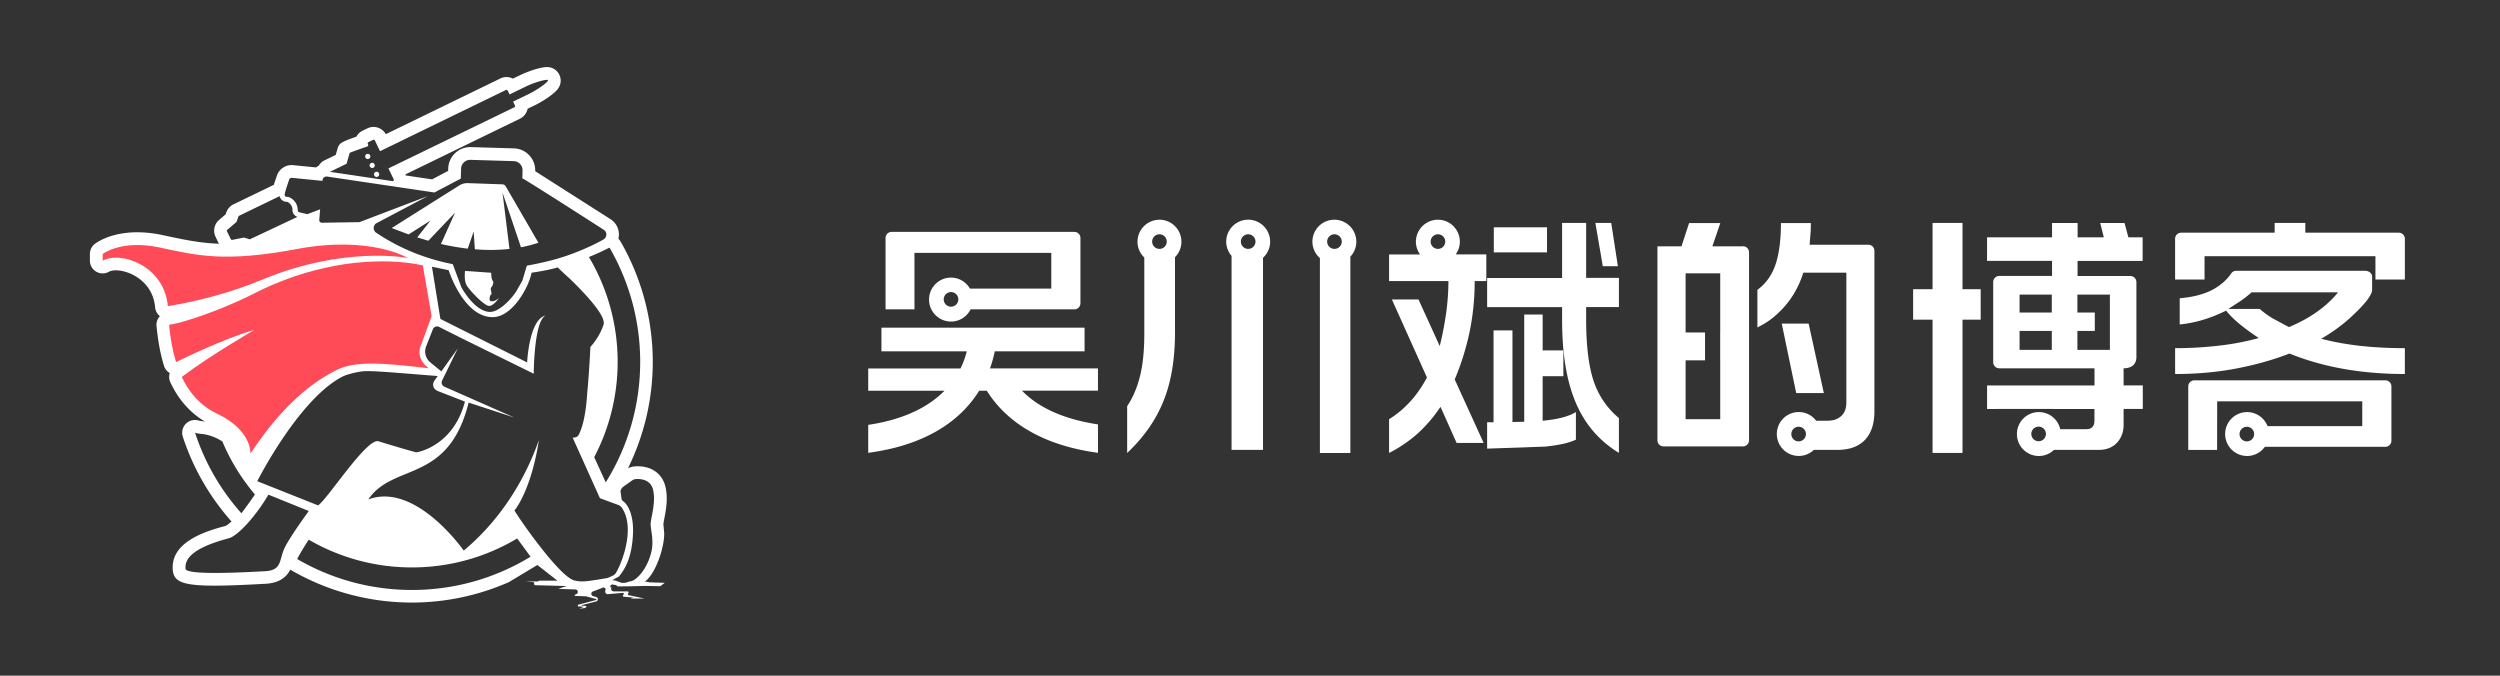 <svg xmlns="http://www.w3.org/2000/svg" width="100%" height="100%" viewBox="0 0 296 80" fill-rule="evenodd" stroke-linejoin="round" stroke-miterlimit="2" xmlns:v="https://vecta.io/nano"><rect x="0" y="0" width="296" height="80" fill="#333333" stroke="none"/><g fill="#fff"><path d="M117.773 41.6h10.64v-2.802h-24.05V41.6h10.1c-.153.616-.382 1.304-.74 2.03h-10.925v2.635h9.027c-1.752 1.78-4.555 3.372-9.027 4.038v3.312c7.342-.98 11.17-4.182 13.136-7.35h.904c1.87 2.993 5.646 6.338 13.163 7.348V50.25c-3.92-.6-6.962-1.902-8.996-3.994H130V43.62h-12.785a14.43 14.43 0 0 0 .568-2.031m73.774-10.072l-.787-5.12h-1.878l.88 5.12h1.786z" fill-rule="nonzero"/><path d="M176.867 26.913h6.3v2.968h-6.3z"/><g fill-rule="nonzero"><path d="M182.65 44.542h2.454v-3.057h-2.454v-4.24h-2.182v12.69l-1.392.032V39.12h-2.24v10.877h-.76v3.12l6.923-.242c1.583-.162 2.78-.435 3.588-.818v-3.273c-.83.526-2.142.87-3.938 1.032v-5.273z"/><path d="M187.8 26.397h-2.847v6.515h-8.876v3.454h8.876V37.9c0 3.816.494 6.968 1.484 9.45 1.07 2.706 2.817 4.794 5.242 6.27V49.5a9.66 9.66 0 0 1-3.015-4.453c-.576-1.756-.864-4.18-.864-7.27v-1.422h3.88V32.9h-3.88v-6.515zm28.143 20.145l-1.8-8.227h-3.184l1.712 8.227h3.273zm-12.268-7.178h-.005v3.302h.005v6.966h-4.1v-6.966h2.3v-3.302h-2.3v-6.998h4.1v6.998zm2.67-10.2h-3.6l.94-2.757h-3.696l-.9 2.757h-2.847v22.97a.72.72 0 0 0 .721.72h9.403a.72.72 0 0 0 .721-.72v-22.26a.72.72 0 0 0-.721-.721m25.994-2.757h-3.544v7.847h-2.303v3.606h2.303v15.782h3.544V37.85h2.152v-3.606h-2.152v-7.847z"/><path d="M284.016 27.55H272.95v-1.152h-3.632v1.152h-11.065a.72.72 0 0 0-.72.72v4.824h3.484v-2.757h20.235v2.757h3.484V28.27a.72.72 0 0 0-.721-.72m-13.002 11.178l-1.952-1.044c-.576-.355-1.078-.722-1.5-1.107h-3.727l1.425-.923a13.67 13.67 0 0 0 1.333-1.045h10.238c-1.374 1.695-3.312 3.07-5.817 4.12m7.346-1.196c1.02-.94 2.5-2.4 2.5-3.238V32.74c0-.46-.517-.676-.774-.676h-15.34c-.23 0-.432.118-.563.306-.53.768-1.246 1.398-2.15 1.9-1.02.555-2.338.906-3.953 1.045v3.1c1.837-.18 3.665-.727 5.482-1.635a12.24 12.24 0 0 0 1.819 1.757 27.15 27.15 0 0 0 2.06 1.484c-1.455.404-3 .707-4.666.9s-3.405.302-5.24.302v3.06c2.563 0 4.983-.218 7.256-.653s4.365-1.024 6.285-1.772c3.978 1.616 8.532 2.425 13.66 2.425v-3.06c-3.816 0-7.12-.374-9.905-1.12a19.64 19.64 0 0 0 3.528-2.56M112.6 36.312c-.478 0-.864-.388-.864-.865s.386-.866.864-.866.866.388.866.866-.388.865-.866.865m14.594-8.856H105.57a.72.72 0 0 0-.72.72v8.452h3.422V29.94h16.2v4.233h-9.63a2.59 2.59 0 0 0-2.242-1.305c-1.434 0-2.6 1.166-2.6 2.6s1.166 2.605 2.6 2.605c1.017 0 1.9-.593 2.316-1.445h12.288a.72.72 0 0 0 .72-.721v-7.73a.72.72 0 0 0-.72-.72m10.075 2.013c-.478 0-.865-.387-.865-.865s.387-.865.865-.865.865.387.865.865-.387.865-.865.865m.003-3.455a2.61 2.61 0 0 0-2.602 2.602c0 .736.3 1.398.805 1.87v9.058c0 1.98-.17 3.65-.515 5.015s-.847 2.538-1.514 3.53v5.543c2.06-1.94 3.533-4.1 4.42-6.454.83-2.18 1.244-4.785 1.244-7.814V30.45a2.59 2.59 0 0 0 .759-1.834c0-1.434-1.165-2.602-2.598-2.602m10.503 3.456c-.477 0-.864-.387-.864-.865s.387-.865.864-.865.865.387.865.865-.387.865-.865.865m0-3.458c-1.433 0-2.6 1.17-2.6 2.605a2.58 2.58 0 0 0 .632 1.68v22.97h3.725V30.52c.515-.475.844-1.15.844-1.905 0-1.435-1.166-2.605-2.6-2.605M158 29.47c-.478 0-.865-.387-.865-.865s.387-.865.865-.865.865.387.865.865-.387.865-.865.865m-.01-3.456c-1.434 0-2.6 1.168-2.6 2.602a2.58 2.58 0 0 0 .886 1.939v23.077h3.606V30.387a2.58 2.58 0 0 0 .708-1.771 2.61 2.61 0 0 0-2.6-2.602m12.263 3.456c-.478 0-.865-.387-.865-.865s.387-.865.865-.865.865.387.865.865-.387.865-.865.865m4.36 3.805h1.365v-3.15h-3.624c.306-.426.492-.944.492-1.508 0-1.434-1.166-2.602-2.6-2.602a2.61 2.61 0 0 0-2.603 2.602 2.57 2.57 0 0 0 .493 1.508h-3.67v3.15h7.028a27.96 27.96 0 0 1-.288 3.908c-.2 1.353-.44 2.616-.742 3.787l-2.514-5.514h-3.152l4.152 9.24c-1.132 2.14-2.625 3.785-4.484 4.937v4a16.02 16.02 0 0 0 3.454-2.364c.968-.9 1.847-1.92 2.636-3.1l1.908 4.273h3.2l-3.425-7.514c.767-1.816 1.353-3.7 1.758-5.618a29.41 29.41 0 0 0 .605-6.045m38.355 18.992c-.478 0-.864-.387-.864-.865s.386-.865.864-.865.865.387.865.865-.387.865-.865.865m8.244-23.284h-6.945l.136-1.665.015-.9h-3.544c0 1.96-.206 3.577-.62 4.85s-1.137 2.3-2.166 3.06v4.452c.565-.283 1.05-.57 1.454-.863s.777-.6 1.12-.953l.1-.092c1.273-1.254 2.2-2.777 2.757-4.574h5.1V47.66c0 .688-.197 1.22-.6 1.592s-.936.56-1.62.56h-1.356c-.476-.62-1.216-1.027-2.056-1.027-1.434 0-2.6 1.166-2.6 2.6s1.167 2.6 2.6 2.6c.693 0 1.32-.277 1.788-.72h2.776c1.434 0 2.523-.394 3.27-1.18s1.12-1.922 1.12-3.395V29.694a.72.72 0 0 0-.72-.721m28.6 5.907v.714h.001v5.83h-3.847v-2.24h2.06V37h-2.06v-2.12h3.847zm-8.437 17.363c-.478 0-.866-.387-.866-.865s.388-.865.866-.865.864.387.864.865-.386.865-.864.865m1.56-15.24h-3.816V34.88h3.816V37zm0 4.422h-3.816v-2.24h3.816v2.24zm10.755-10.54v-2.788H252l-.454-1.697h-2.88l.425 1.697h-3.1V26.4h-3.03v1.697h-7.693v2.788h7.693v1.786h-6.245a.72.72 0 0 0-.721.721v9.495a.72.72 0 0 0 .721.72h11.275v2.03h-12.72v2.786h1.112v-.003l11.6.003v1.363c0 .686-.322 1.03-.97 1.03h-3.08c-.262-1.157-1.296-2.026-2.53-2.026-1.435 0-2.6 1.166-2.6 2.6s1.166 2.6 2.6 2.6c.693 0 1.32-.277 1.787-.722h5.307c.9 0 1.625-.282 2.15-.848s.787-1.273.787-2.12v-1.88h2.273v-2.786h-2.273v-2.03s1.516.106 1.516-1.337V33.4a.72.72 0 0 0-.72-.721h-6.248v-1.786h7.725zm12.338 21.375c-.478 0-.865-.387-.865-.865s.387-.866.865-.866.865.388.865.866-.387.865-.865.865m16.385-7.23h-22.6a.72.72 0 0 0-.721.72v7.52h3.414l.01-5.755h17.177v2.936h-11.216c-.38-.97-1.318-1.66-2.42-1.66a2.6 2.6 0 0 0-2.598 2.599 2.6 2.6 0 0 0 2.598 2.598c.867 0 1.632-.43 2.105-1.083h14.263a.72.72 0 0 0 .72-.72V45.75a.72.72 0 0 0-.72-.72M44.6 20.335a.31.31 0 0 0-.318.297.31.31 0 0 0 .298.318c.17.006.312-.128.317-.297a.31.31 0 0 0-.297-.318m-.522-1.06c-.17-.006-.312.128-.318.298s.127.3.297.316.312-.127.318-.296-.128-.313-.297-.318m13.937 16.327c-.094-.1-.048-.62.124-.716s-.143-.693.017-.846.358-.63.18-.805-.177-.94-.177-.94l-3.097-.22s-.16 1.108.2 1.72 2.058 2.398 2.628 2.425 1.2-.965 1.2-.965c-.5.5-.98.458-1.074.35m-14.46-17.39c-.17-.006-.312.128-.318.297s.128.312.298.317.3-.127.317-.296-.128-.313-.297-.318m4.817 9.547l2.593-1.647-1.562 1.992 1.308.4 3.165-3.324-1.668 3.705c1.13.26 2.187.437 3.175.552l.7-2.027.14 2.1a21.61 21.61 0 0 0 4.098-.038l-.826-6.68 2.186 6.48c.797-.15 1.487-.34 2.066-.54l-3.87-6.673a.47.47 0 0 0-.395-.236l-4.12-.145a1.59 1.59 0 0 0-.56.083l-.065.02a1.62 1.62 0 0 0-.324.151L46.38 27l1.996.753m25.71 41.234a.25.25 0 0 1-.078.014l-.38.016-.82-.293a.29.29 0 0 1-.078-.003l-.226-.04.705-.386c.038-.01.072-.028.095-.058.567-.73 1.55-2.028 1.648-5.216.06-1.975-.57-3.288-1.2-3.7a.37.37 0 0 1-.16-.252l-.126-.912a.87.87 0 0 1 .349-.541l1.032-.735c.133-.096.3-.15.454-.16.544-.034 1.743.04 2.025 1.28.37 1.62-.328 3.383-.287 4.163s.442 2.027-.001 3.504c-.68 2.263-1.97 3.066-2.2 3.113l-.143.05-.052-.001c-.03 0-.062.003-.092.014l-.476.153zm-13.168-8.553s1.954-2.267 2.888-8.33c-1 2.855-3.447 8.534-8.9 13.084 0 0-5.685-8.156-11.296-6.056 2.973-4.38 9.483-1.836 11.875-11.466l5.4 1.767L52.65 45.8c-.282-.125-.468-.42-.292-.77l1.845-3.784-1.947 2.726-1.282-1.042c-.568-.458-.78-1.227-.527-1.9l.8-2.03a.54.54 0 0 1 .824-.25l2.695 1.35 8.43 4.15s.016-6.265 1.413-6.9c-1.978.474-2.194 5.562-2.194 5.562l-10.272-5.15-1-6.182 1.973.412c.656 1.917 2.397 5.514 5.167 5.558 2.4.037 4.36-3.62 4.652-5.263 0 0 1.737-.23 3.1-.624a42.04 42.04 0 0 0 1.426 1.331c1.782 1.724 4.322 4.408 4 5.43-.492 1.56-1.558 2.646-1.558 2.646s-.123 2.844-.378 5.495c-.08 1.318-.243 2.567-.52 3.595a4.98 4.98 0 0 1-.107.375v-.003c-.106.337-.225.645-.36.918a.63.63 0 0 1-.515.352l-.218.02 3.227 7.164 2.27.838.242.176c1.716 2.293.2 6.44-.6 7.8-.093.156-.23.28-.393.36-.148.073-.36.17-.615.274 0 0-1.33.235-2.235.35s-1.7.063-2.195-.3c-1.716-1.04-5.356-6.05-6.592-8.03M48.77 69.852c-4.8 0-9.47-1.265-13.584-3.663.363-.706.914-1.594 1.366-2.292a24.27 24.27 0 0 0 12.218 3.286c4.423 0 8.702-1.184 12.462-3.43l1.587 2.16c-4.226 2.58-9.056 3.94-14.05 3.94m-15.007-5.107c-.767 1.47-.268 2.78-2.4 2.887s-9.34.53-9.395-.296.196-2.3 5.106-3.6c1.08-.28 3.206-2.605 4.708-5.17l4.783 1.936s-2.036 2.764-2.802 4.235m-10.674-13.5a3.6 3.6 0 0 0 .7.132c1.07.093 1.948.517 2.542.9.955 2.276 2.246 4.38 3.857 6.28-.445.646-1.05 1.5-1.608 2.218a26.79 26.79 0 0 1-5.481-9.528m3.828-24.04l1.053-.903c.02-.018.036-.044.043-.075l.2-.565c.008-.043.033-.075.067-.1l4.82-2.335a.85.85 0 0 0 .882.672 1.04 1.04 0 0 1 .638.962.85.85 0 0 0 .59.822l-5.6 2.638c-.034.017-.075.016-.113-.002l-.568-.17c-.028-.014-.058-.02-.085-.013l-1.36.272c-.066.013-.14-.03-.177-.107l-.438-.9c-.036-.075-.026-.16.026-.205m24.915 19.1l3.232 1.26c-1.278 4.87-4.983 5.866-5.66 5.988a.54.54 0 0 1-.216-.005 155.24 155.24 0 0 1-4.346-1.283c-1.382-.48-6.133 6.982-7.173 7.584l-7.196-2.86s4.897-9.7 10.07-12.374c.56-.3 2.008-.627 2.638-.652 1.24-.05 3.8.193 8.66.574l-.337.467c-.413.575-.178 1.062.327 1.302M34.217 21.288c.053-.15.2-.245.36-.23l3.6.356.005-.073a.48.48 0 0 1 .55-.436l12.705 1.886 3.078-1.624.043.001.035-1.193c.018-.598.517-1.068 1.116-1.05l5.113.153a1.08 1.08 0 0 1 1.05 1.115l-.027.92c.48.203 9.623 6.083 9.623 6.083a.67.67 0 0 1-.01 1.15c-1.212.714-3.407 1.668-5.132 2.18-1.57.507-3.95.932-3.95.932l-.518 1.742-.662 1.175c-.435.773-1.982 2.548-3.154 2.555-1.84.01-3.407-2.9-3.407-2.9l-1.027-2.755c-3.28-.637-6.352-1.893-9.068-3.72a.67.67 0 0 1 .065-1.147l6.054-3.194-8.095 3.088-4.448.07a.31.31 0 0 1-.315-.335l.103-1.257-1.513.578-.945-.22c-.12-.028-.2-.136-.198-.257.014-.997-.876-1.6-1.27-1.573-.16.015-.293-.125-.273-.285.04-.322.362-1.266.523-1.723m6.75-1.866c.03-.015.054-.044.065-.08l.36-1.252c.014-.044 2.125-.776 2.125-.776.07-.035.092-.134.05-.222l-.022-.046c-.044-.1-.02-.188.05-.222l.584-.284c.07-.034.16.01.204.098l.6 1.254 2.343-1.14v-.002l12.58-6.115c.07-.034.16.01.204.098l.213.437 1.945-.946c.597-.3 1.818-.74 2.482-.786.1-.006.142.103.082.17-.446.495-1.553 1.176-2.15 1.467l-1.946.946.216.442c.042.088.02.186-.05.22L45.988 19.94l.614 1.263c.043.088.02.187-.05.22l-.053.026-7.44-1.104 1.908-.924zm34.82 23.405c0 5.07-1.412 9.995-4.08 14.273l-1.365-2.98c1.82-3.47 2.776-7.332 2.776-11.293 0-4.386-1.177-8.662-3.4-12.408a30.88 30.88 0 0 0 2.438-1.115 26.96 26.96 0 0 1 3.632 13.523m1.067 26.107l-.3-.072c-.02-.005-.044-.008-.067-.008l-.16-.003c1.358-.928 2.452-4.453 2.286-5.958l-.08-.808c0-.12.07-.5.122-.762.186-.97.44-2.297.13-3.665-.37-1.627-1.744-2.573-3.6-2.452a2.34 2.34 0 0 0-.84.215 28.49 28.49 0 0 0 2.931-12.594c0-5-1.326-9.95-3.836-14.28-.064-.1-.144-.207-.23-.295.034-.15.056-.306.058-.466a2.15 2.15 0 0 0-1.014-1.86L63.37 20.27v-.032a2.6 2.6 0 0 0-2.515-2.67l-5.114-.152a2.61 2.61 0 0 0-2.669 2.514l-.008.3-1.906 1.006-3.12-.463c-.013-.04-.02-.084-.038-.124l13.57-6.6c.482-.235.795-.68.9-1.175l.9-.433c.452-.22 1.9-1.024 2.6-1.813.44-.5.54-1.188.253-1.78s-.893-.947-1.56-.906c-1.06.072-2.587.715-3.04.934l-.9.434a1.67 1.67 0 0 0-.222-.096 1.62 1.62 0 0 0-1.249.073l-13.57 6.598c-.436-.764-1.386-1.075-2.17-.693l-.578.28a1.63 1.63 0 0 0-.734.708c-1.945.683-2.053.8-2.26 1.5l-.192.664-1.35.654a1.56 1.56 0 0 0-.658.624c-.116.06-.227.13-.33.2l-2.687-.266a1.84 1.84 0 0 0-1.934 1.23 31.01 31.01 0 0 0-.364 1.094l-4.802 2.325a1.63 1.63 0 0 0-.835.969l-.076.206-.78.668c-.574.493-.738 1.32-.4 2.012l.388.8c-2.267-.087-4.064-.47-6.15-.914l-.562-.12c-5.07-1.07-7.7.833-7.983 1.054a1.51 1.51 0 0 0-.581 1.191v.792a1.51 1.51 0 0 0 2.237 1.322c.526-.3 1.736-.248 2.947.398.862.458 2.338 1.562 2.537 3.8.036.413.242.8.567 1.05-.283.304-.443.72-.4 1.165.17 1.785.46 3.328.887 4.716.112.362.356.668.68.858-.112.352-.094.744.072 1.098.958 2.04 2.34 3.6 4.1 4.65-.123-.018-.247-.046-.37-.057h-.001a2.07 2.07 0 0 1-.4-.078 1.51 1.51 0 0 0-1.855 1.919 28.3 28.3 0 0 0 5.764 10.035c-.323.294-.578.482-.725.536-2.775.723-6.44 2.045-6.233 5.15.093 1.396 1.018 1.915 4.955 1.915 1.432 0 3.264-.068 5.597-.2l.426-.02c1.758-.1 2.536-.876 2.94-1.68.016.01.03.024.046.034a28.52 28.52 0 0 0 14.344 3.867 28.49 28.49 0 0 0 11.496-2.42l3.372-2.026 2.375 1.858H63.88c-.017 0-.035.003-.05.01l-.146.07c-.016.008-.034.01-.053.01h-1.46l1.043.087.068.356 3.808.1-1 .333 2.05.073a.29.29 0 0 1 .09.56l-.177.065v.138l1.275.045a.34.34 0 0 1 .063.009l1.184.313.058.103-2.213.585v.183l.726.058-.577.217.624-.07c.103-.013.192-.08.233-.176l.026-.062-.688-.08 1.822-.473c.14-.036.228-.178.197-.32a.27.27 0 0 0-.2-.202l-.365-.105a.29.29 0 0 1-.023-.548l1.235-.47c.038-.014.082-.01.116.015l.104.076c.038.028.057.076.048.122l-.042.23c-.014.083.01.167.065.23l.015.017c.058.064.142.096.226.1l1.77-.157c.13-.012.186.16.073.227-.102.06-.067.218.052.23l1.17.103-.393.115h1.7l-1.9-.4c-.088-.018-.127-.122-.073-.194l.046-.06c.06-.08.003-.197-.098-.197H72.65a.29.29 0 0 1-.231-.464l-.172-.043.008-.062a.29.29 0 0 1 .239-.25l.44.075.2.157 1.404-.015 1.867-.043 1.695.034c.033 0 .067-.005.1-.016l.5-.385-1.784-.06a.38.38 0 0 1-.059-.008"/></g></g><path d="M48.3 30.545s-4.445-2.687-13.076-1.073-11.795.8-16.325-.168-6.74.768-6.74.768v.792c2.166-1.194 7.3.616 7.714 5.385 3.24-.535 7.168-1.478 11.176-3.14 9.78-4.057 17.25-2.564 17.25-2.564m1.6 10.183l1.206-3.3-1.045-6.004-.68-.135c-1.652-.3-3.552-.412-5.582-.3l-.38.02-.276.017c-1.472.1-3.12.326-4.882.743-2.762.623-5.528 1.634-8.1 2.94-4.362 2.222-8.926 3.617-10.142 3.748.15 1.593.414 3.075.827 4.414.022-.01 5.715-2.84 9.242-3.793 0 0-5.257 3.042-8.567 5.552.9 1.92 2.24 3.428 4.203 4.362 4.117 1.96 3.937 4.712 3.937 4.712 3.034-4.627 6.458-8.052 10.184-9.893 2.183-1.08 5.248-.884 10.94-.202 0 0-1.72-1.082-.895-2.88" fill-rule="nonzero" fill="#ff4a57"/></svg>